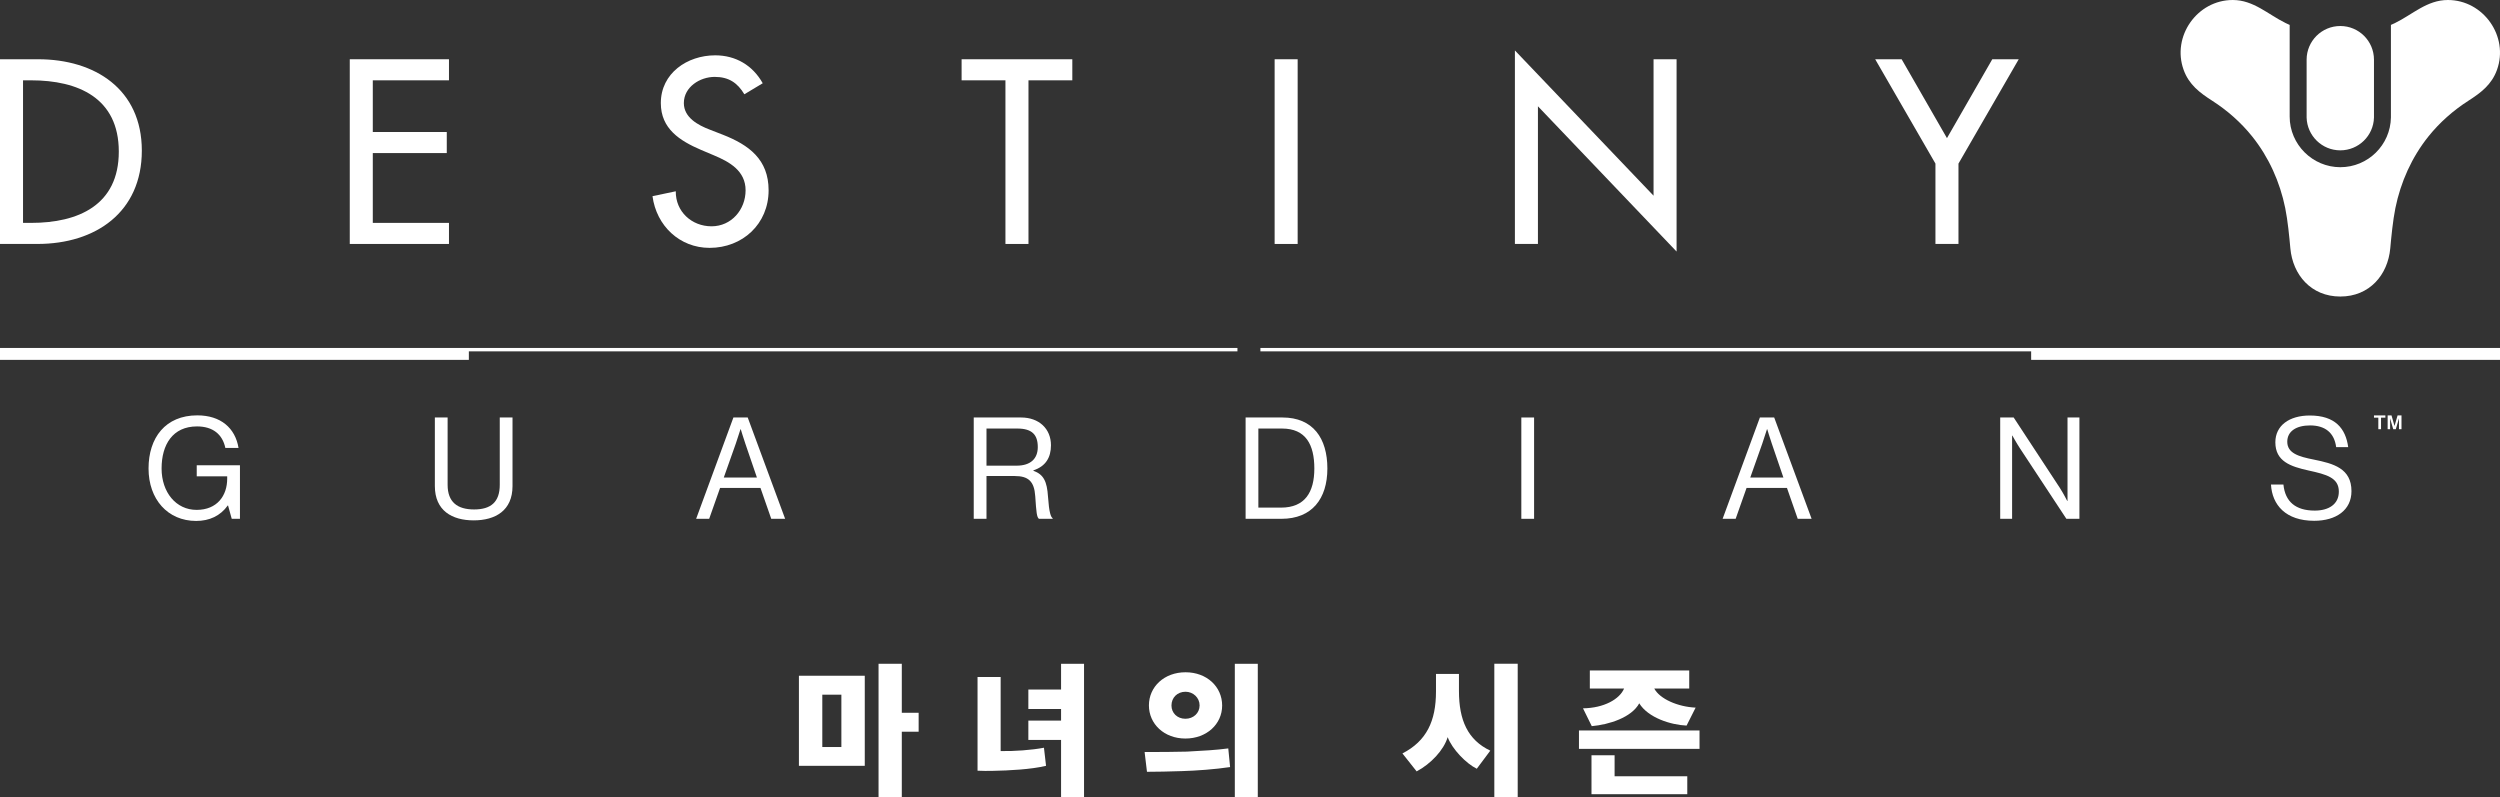 <?xml version="1.0" encoding="UTF-8"?>
<svg id="Layer_2" data-name="Layer 2" xmlns="http://www.w3.org/2000/svg" viewBox="0 0 3457.89 1102.58">
  <rect x="0" y="0" width="3457.89" height="1102.58" fill="#333333" stroke="none"/>
  <defs>
    <style>
      .cls-1 {
        fill: #fff;
      }
    </style>
  </defs>
  <g id="OUTLINE-WHITE">
    <g id="ko">
      <g>
        <g>
          <g>
            <path class="cls-1" d="m0,81.96h52.85c78.26,0,143.32,41.33,143.32,126.37s-63.7,129.09-144.33,129.09H0V81.96Zm31.85,226.33h11.18c65.05,0,121.29-24.39,121.29-98.6s-56.24-98.59-121.29-98.59h-11.18v197.19Z"/>
            <path class="cls-1" d="m483.78,81.96h137.22v29.14h-105.37v71.49h102.32v29.14h-102.32v96.56h105.37v29.14h-137.22V81.96Z"/>
            <path class="cls-1" d="m1029.56,130.41c-9.49-15.92-21.68-24.06-41-24.06-20.33,0-42.69,13.89-42.69,36.25,0,19.99,19.65,30.5,35.57,36.59l18.3,7.12c36.25,14.23,63.36,34.22,63.36,76.91,0,46.42-35.91,79.62-81.65,79.62-41.33,0-73.52-30.5-78.94-71.49l32.19-6.78c-.34,28.12,22.02,48.45,49.47,48.45s47.09-23.04,47.09-49.81-22.02-39.3-44.05-48.45l-17.62-7.45c-29.14-12.53-55.57-29.14-55.57-64.71,0-41.33,36.59-66.07,75.22-66.07,28.46,0,51.84,13.89,65.73,38.62l-25.41,15.25Z"/>
            <path class="cls-1" d="m1422.54,337.43h-31.85V111.1h-60.65v-29.14h153.14v29.14h-60.64v226.33Z"/>
            <path class="cls-1" d="m1794.86,337.43h-31.85V81.96h31.85v255.46Z"/>
            <path class="cls-1" d="m2095.35,69.77l191.77,200.91V81.96h31.85v265.97l-191.77-200.92v190.41h-31.85V69.77Z"/>
            <path class="cls-1" d="m2593.69,81.96h36.59l62.68,109.1,62.68-109.1h36.59l-83.35,144.33v111.13h-31.85v-111.13l-83.34-144.33Z"/>
          </g>
          <path class="cls-1" d="m3237,207.95c25.31,0,45.91-20.19,46.58-45.35v-80.16h0c-.08-25.67-20.88-46.46-46.58-46.46s-46.51,20.79-46.59,46.46h0v80.16c.68,25.15,21.27,45.35,46.59,45.35ZM3385.8,0c-28.93,0-48.75,19.99-73.39,32-1.71.84-3.54,1.65-5.39,2.44v128.01c-.65,38.11-31.75,68.81-70.01,68.81s-70.04-31.35-70.04-70.03V34.46c-1.85-.81-3.66-1.63-5.36-2.46-24.65-12.01-44.47-32-73.4-32-49.13,0-84.6,50.31-67.91,96.62,7.36,20.45,22.18,31.57,39.51,42.7,20.9,13.41,39.75,30.01,55.3,49.4,23.04,28.72,38.41,63.08,45.72,99.09,3.48,17.12,5.66,39.85,7.09,55.71,3.33,36.59,28.64,66.63,69.1,66.63s65.76-30.04,69.09-66.63c1.44-15.86,3.61-38.59,7.09-55.71,7.32-36.01,22.69-70.37,45.72-99.09,15.55-19.39,34.39-35.98,55.3-49.4,17.33-11.13,32.14-22.25,39.51-42.7,16.68-46.31-18.79-96.62-67.92-96.62Z"/>
        </g>
        <g>
          <path class="cls-1" d="m315.43,699.17h-.4c-10.19,14.31-25.29,21.37-43.71,21.37-39.39,0-65.86-29.99-65.86-72.53s23.33-73.5,67.43-73.5c32.54,0,52.53,17.64,57.04,45.08h-18.23c-3.92-18.62-17.05-29.79-39.2-29.79-33.71,0-49,25.28-49,58.21s19.99,57.24,48.41,57.24,42.34-19.6,42.34-43.12v-3.33h-42.14v-15.29h59.78v74.09h-11.37l-5.09-18.42Z"/>
          <path class="cls-1" d="m601.48,672.32v-94.87h17.64v93.1c0,23.91,13.52,34.11,36.65,34.11s35.48-10.19,35.48-34.11v-93.1h17.64v94.87c0,33.9-23.72,47.43-53.71,47.43s-53.7-13.53-53.7-47.43Z"/>
          <path class="cls-1" d="m1014.41,577.45h19.8l51.75,140.14h-19.21l-14.9-42.73h-55.86l-15.09,42.73h-18.03l51.55-140.14Zm-13.33,83.1h45.87l-16.07-47.04c-2.74-7.84-6.27-19.8-6.27-19.8h-.4s-3.72,11.76-6.47,19.8l-16.66,47.04Z"/>
          <path class="cls-1" d="m1346.83,577.45h65.47c24.7,0,41.35,15.49,41.35,38.42,0,17.05-7.44,29.21-24.3,34.7v.59c14.31,5.09,18.82,14.89,20.19,35.67,1.56,22.54,3.92,28.22,6.47,29.99v.79h-19.01c-2.94-2.55-3.53-7.84-5.1-31.36-1.37-20.58-9.6-27.83-28.42-27.83h-39.01v59.19h-17.64v-140.14Zm17.64,66.64h41.55c19.6,0,29.4-9.8,29.4-25.68,0-17.05-7.84-25.68-28.42-25.68h-42.53v51.35Z"/>
          <path class="cls-1" d="m1722.88,577.45h50.96c42.14,0,62.13,28.62,62.13,70.56s-21.37,69.58-63.51,69.58h-49.59v-140.14Zm49,124.66c32.93,0,46.06-21.16,46.06-54.1s-11.76-55.27-44.69-55.27h-32.74v109.37h31.36Z"/>
          <path class="cls-1" d="m2104.24,577.45h17.64v140.14h-17.64v-140.14Z"/>
          <path class="cls-1" d="m2434.19,577.45h19.8l51.75,140.14h-19.21l-14.9-42.73h-55.86l-15.09,42.73h-18.03l51.55-140.14Zm-13.33,83.1h45.87l-16.07-47.04c-2.74-7.84-6.27-19.8-6.27-19.8h-.4s-3.72,11.76-6.47,19.8l-16.66,47.04Z"/>
          <path class="cls-1" d="m2766.6,577.45h18.62l63.9,97.42c4.7,7.25,10.19,18.03,10.19,18.03h.39v-115.44h16.46v140.14h-18.03l-64.29-97.61c-4.51-6.86-10.39-17.45-10.39-17.45h-.4v115.06h-16.46v-140.14Z"/>
          <path class="cls-1" d="m3141.08,670.17h17.25c2.36,23.72,16.86,36.06,43.32,36.06,19.4,0,33.32-8.82,33.32-26.26,0-19.21-16.85-23.72-41.94-29.21-24.7-5.48-45.87-12.54-45.87-39.01,0-23.13,19.21-37.05,47.63-37.05,35.09,0,49.59,17.84,53.12,43.71h-16.66c-2.55-19.99-15.49-29.99-36.06-29.99-19.02,0-31.56,8.03-31.56,22.54,0,15.88,15.68,20.58,36.66,24.7,27.25,5.49,52.14,12.15,52.14,43.71,0,26.26-21.37,40.96-51.55,40.96-39.39,0-58.21-21.95-59.78-50.18Z"/>
        </g>
        <polygon class="cls-1" points="0 481.28 0 485.98 0 497.75 648.49 497.75 648.49 485.98 1711.58 485.98 1711.58 481.28 0 481.28"/>
        <polygon class="cls-1" points="1743.34 481.28 1743.34 485.98 2809.4 485.98 2809.4 497.75 3457.89 497.75 3457.89 485.98 3457.89 481.28 1743.34 481.28"/>
        <path class="cls-1" d="m3283.58,574.52h15.76v3.14h-6.01v15.96h-3.74v-15.96h-6.01v-3.14Zm18.9,0h5.34l4.14,14.56h.07l4.21-14.56h5.41v19.1h-3.48v-14.63h-.13s-.8,3.01-1.53,5.41l-2.74,9.22h-3.54l-2.74-9.22c-.66-2.2-1.47-5.41-1.47-5.41h-.13v14.63h-3.41v-19.1Z"/>
      </g>
      <g>
        <path class="cls-1" d="m1105.03,1059.25v-124.59h91.08v124.59h-91.08Zm58.73-98.4h-26.38v72.4h26.38v-72.4Zm83.57,51.22v90.51h-32.16v-184.48h32.16v67.78h23.3v26.19h-23.3Z"/>
        <path class="cls-1" d="m1446.83,1059.25c-20.6,5.01-51.99,6.55-72.79,6.93-7.51.19-15.6.19-21.95-.19v-129.6h31.97v102.45c18.1.38,43.13-1.35,59.89-4.62l2.89,25.03Zm-24.46-105.53h45.25v-35.62h31.77v184.48h-31.77v-79.14h-45.25v-26.77h45.25v-15.98h-45.25v-26.96Z"/>
        <path class="cls-1" d="m1701.4,1060.98c-20.41,3.08-46.6,5.01-66.63,5.58-17.33.58-35.24.96-48.33.96l-3.27-27.34c24.26,0,40.82-.19,58.35-.58,25.03-1.35,39.48-2.12,57.38-4.43l2.5,25.8Zm-10.98-85.11c0,25.8-21.57,45.64-50.84,45.64s-50.45-20.03-50.45-45.83,21.18-45.83,50.64-45.83,50.65,20.03,50.65,46.02Zm-70.09,0c0,10.4,8.09,18.29,19.26,18.29s19.64-7.9,19.64-18.49-8.86-18.87-19.45-18.87c-11.36,0-19.45,8.09-19.45,19.06Zm119.39-57.77v184.48h-31.77v-184.48h31.77Z"/>
        <path class="cls-1" d="m2042.62,1063.29c-14.63-7.12-34.08-27.15-40.25-43.71-5.39,17.91-23.3,36.97-42.94,47.37l-19.64-24.84c33.31-17.14,46.41-44.68,46.41-85.69v-24.26h31.77v23.69c0,40.25,12.13,67.59,43.33,82.42l-18.68,25.03Zm24.26,39.28v-184.48h32.35v184.48h-32.35Z"/>
        <path class="cls-1" d="m2183.95,1035.76v-25.42h166.76v25.42h-166.76Zm104.18-83.38c7.51,14.25,32.35,25.23,57.19,26.38l-12.52,24.84c-21.76-.96-53.15-10.78-65.47-30.81-10.59,19.64-41.79,29.46-65.67,31.58l-12.13-24.65c29.08-.38,50.65-12.71,56.81-27.34h-47.37v-25.03h137.49v25.03h-48.33Zm-86.85,146.16v-53.92h31.97v29.08h100.52v24.84h-132.49Z"/>
      </g>
    </g>
  </g>
</svg>